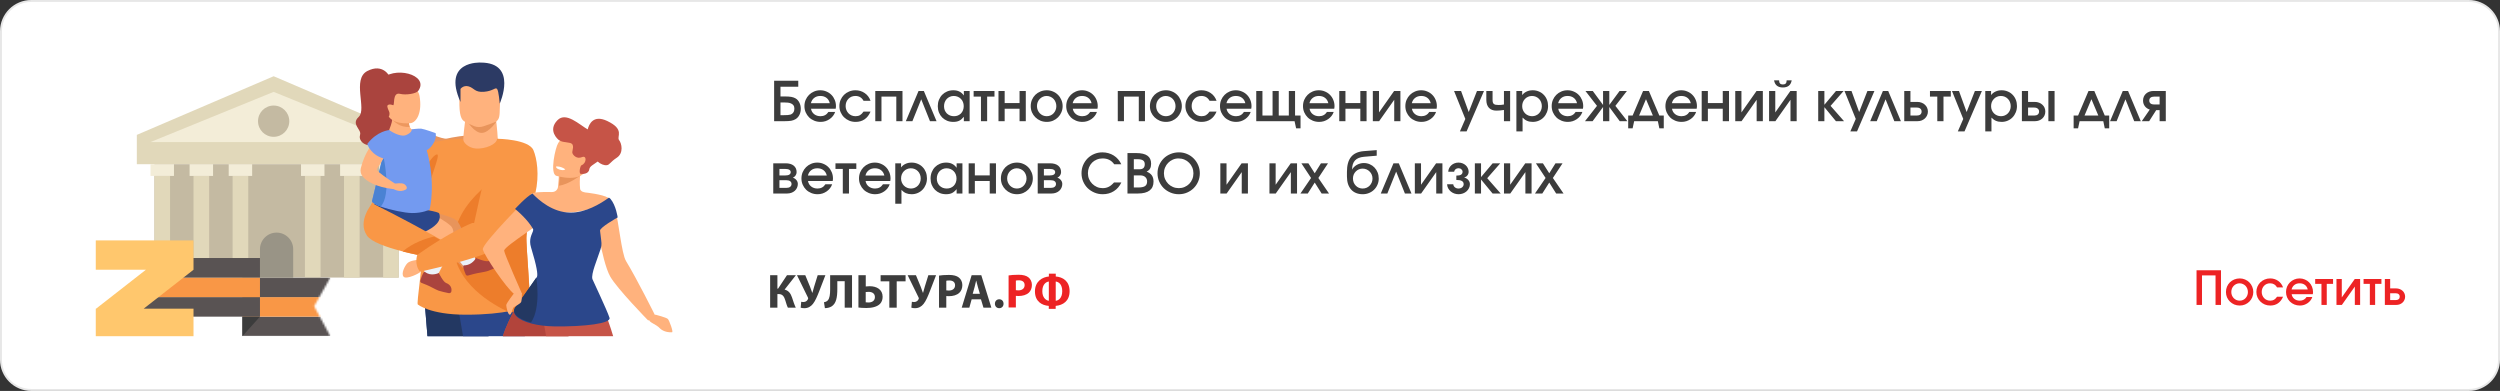 <svg width="1279" height="200" viewBox="0 0 1279 200" fill="none" xmlns="http://www.w3.org/2000/svg">
<rect x="0" y="0" width="1279" height="200" fill="#333333" stroke="none"/>
<path d="M16 0.5H1263C1271.56 0.5 1278.5 7.44 1278.5 16V184C1278.5 192.56 1271.56 199.5 1263 199.5H16C7.44 199.5 0.5 192.56 0.5 184V16C0.5 7.44 7.44 0.5 16 0.5Z" fill="white"/>
<path d="M16 0.5H1263C1271.56 0.5 1278.5 7.44 1278.5 16V184C1278.5 192.56 1271.56 199.5 1263 199.5H16C7.44 199.5 0.5 192.56 0.5 184V16C0.5 7.44 7.44 0.5 16 0.5Z" stroke="#E7E7E7"/>
<g clip-path="url(#clip0_15168_42407)">
<path d="M70 69L140 39L210 69V84H70V69Z" fill="#E1D8BA"/>
<path d="M140 47L77 72.667H203L140 47Z" fill="#F3EDD8"/>
<rect x="79" y="84" width="125" height="58" fill="#C4BAA2"/>
<rect x="79" y="90" width="8" height="52" fill="#E1D8BA"/>
<rect x="99" y="90" width="8" height="52" fill="#E1D8BA"/>
<rect x="196" y="90" width="8" height="52" fill="#E1D8BA"/>
<rect x="176" y="90" width="8" height="52" fill="#E1D8BA"/>
<rect x="174" y="84" width="12" height="6" fill="#F3EDD8"/>
<rect x="156" y="90" width="8" height="52" fill="#E1D8BA"/>
<path d="M133 127.5C133 122.806 136.806 119 141.5 119V119C146.194 119 150 122.806 150 127.5V142H133V127.5Z" fill="#999486"/>
<rect x="154" y="84" width="12" height="6" fill="#F3EDD8"/>
<rect x="97" y="84" width="12" height="6" fill="#F3EDD8"/>
<rect x="119" y="90" width="8" height="52" fill="#E1D8BA"/>
<rect x="117" y="84" width="12" height="6" fill="#F3EDD8"/>
<rect x="77" y="84" width="12" height="6" fill="#F3EDD8"/>
<rect x="194" y="84" width="12" height="6" fill="#F3EDD8"/>
<circle cx="140" cy="62" r="8" fill="#C4BAA2"/>
<path d="M216.633 67C216.633 67 226.414 71.456 228.636 70.894C230.858 70.333 239.302 68.897 240.488 69.403C240.488 69.403 241.832 71.468 240.817 72.827C239.803 74.186 231.588 77.861 228.621 77.994C225.654 78.127 214.39 76.162 212 74.364L216.633 67Z" fill="#E8945B"/>
<path d="M240.189 69.444C240.189 69.444 243.961 67.936 245.196 69.621C246.431 71.305 247.131 73.011 246.978 73.874C246.825 74.738 244.278 75.118 243.259 74.447C242.24 73.776 239.719 72.838 239.719 72.838L240.189 69.444Z" fill="#E8945B"/>
<path d="M245.198 209.998C244.691 216.638 244.626 221.879 245.295 224.364C248.285 235.48 239.907 285.673 239.907 285.673C233.731 288.677 224.959 285.641 224.959 285.641C225.492 278.688 222.241 216.446 219.216 178.476C217.95 162.534 217 151.38 217 151.38L254 147C254 147 246.951 186.938 245.198 209.998Z" fill="#2B478B"/>
<path d="M254 147C254 147 246.951 186.938 245.198 209.998L219.216 178.476C217.95 162.534 217 151.38 217 151.38L254 147Z" fill="#233862"/>
<path d="M234 155.08C234 155.08 253.09 265.908 256.375 287.368C256.375 287.368 263.522 289.358 270.825 286.275C270.825 286.275 271.769 234.775 269.27 219.261C266.772 203.747 270.601 155.789 266.574 151.327C262.546 146.866 234 155.08 234 155.08Z" fill="#2B478B"/>
<path d="M237.999 61.779C237.999 61.779 236.515 71.709 237.165 74.675C237.814 77.641 247.757 79.253 251.915 76.803C256.074 74.353 254.824 73.442 254.824 73.442C254.824 73.442 254.189 62.073 253.605 61.263C253.021 60.452 237.999 61.779 237.999 61.779Z" fill="#FFB27D"/>
<path d="M269.342 120.479C270.639 108.188 270.307 98.939 269.084 91.981C265.503 71.56 254.284 70.88 254.284 71.011C254.284 73.76 248.321 76.296 243.512 75.984C239.458 75.721 236.829 72.665 236.829 71.011C236.829 70.998 236.754 70.999 236.617 71.013C235.569 71.022 230.759 71.109 226.213 71.89C222.916 72.454 219.76 73.382 218.278 74.912C217.513 75.701 214.786 77.912 211.282 80.918C202.357 88.57 188.403 101.379 189.02 109.011C189.02 109.011 206.269 121.57 217.2 113.698C216.605 134.136 212.863 155.784 213.781 155.768C213.781 155.768 219.874 161 238.386 161C248.508 161 255.827 160.141 260.906 159.146C267.825 157.792 270.58 156.193 270.58 156.193C272.121 156.171 268.894 124.721 269.342 120.479Z" fill="#F99746"/>
<path d="M270.584 157.006C270.584 157.006 267.858 158.627 261.011 160C251.545 155.74 232.758 144.729 232.024 126.24C231.05 101.645 260.598 87 260.598 87C260.598 87 264.562 89.238 269.104 91.879C270.314 98.936 270.643 108.317 269.359 120.782C268.916 125.085 272.109 156.983 270.584 157.006Z" fill="#ED7D2B"/>
<path d="M239 62C239 62 242.576 67.946 246.358 68C250.139 68.053 254 62.093 254 62.093L239 62Z" fill="#E8945B"/>
<path d="M237.231 61.886C238.293 62.696 240.669 63.814 242.611 64.554C244.085 65.115 245.715 65.147 247.212 64.648C249.452 63.9 252.844 62.731 253.703 62.23C255.736 61.036 255.605 58.621 255.709 55.264C255.834 51.29 256.247 48.169 255.789 45.878C255.245 43.138 253.45 41.578 248.425 41.155C239.202 40.38 235.359 42.616 235.198 45.61C235.157 46.414 235.118 47.181 235.091 47.907C234.722 57.244 235.484 60.555 237.231 61.886Z" fill="#FFB27D"/>
<path d="M235.593 45.496C235.593 45.496 237.064 43.395 239.829 44.218C242.594 45.043 242.878 47.332 247.603 46.966C252.329 46.599 253.463 44.433 254.314 45.516C255.164 46.599 255.656 53 255.656 53C255.656 53 265.157 32.011 245.9 32.011C245.9 32.011 226.054 30.85 235.593 52.185V45.496Z" fill="#2C3A64"/>
<path d="M197.992 66.996L198.004 67.003C197.994 67.008 197.992 66.996 197.992 66.996Z" fill="#FFB27D"/>
<path d="M243 134.985C243 134.985 240.444 137 236.704 137C236.704 137 232.89 132.794 229.675 128.727C227.595 126.092 225.767 123.516 225.389 122.177C224.43 118.773 206.486 117.813 204.288 115.415C202.088 113.017 213.204 107 213.204 107C213.204 107 231.421 109.788 234.159 113.368C235.248 114.793 236.871 118.508 238.43 122.464C240.787 128.449 243 134.985 243 134.985Z" fill="#E8945B"/>
<path d="M218 85.26C218 85.26 221.781 78.817 223.649 79.004C225.516 79.192 219.356 92.342 218.796 98.733C218.236 105.124 218 85.26 218 85.26Z" fill="#ED7D2B"/>
<path d="M229.146 130.35C226.736 136.063 223.615 141.272 223.215 141.93C223.189 141.976 223.173 142 223.173 142C223.173 142 223.154 142 223.117 142C222.532 141.994 217.501 141.887 217.009 139.908C217.009 139.908 216.847 133.061 217.125 127.621C217.25 125.189 217.463 123.041 217.816 121.908C217.816 121.908 190.526 121.728 191.006 114.169C191.485 106.609 205.752 102.609 213.953 106.53C213.953 106.53 224.829 110.399 230.553 115.512C233.363 118.023 231.635 124.454 229.146 130.35Z" fill="#FFB27D"/>
<path d="M191.873 104C191.873 104 188.287 109.257 189.128 114.162C189.969 119.067 200.201 121.688 207.361 122C207.361 122 227.841 117.319 224.665 109.177C223.945 107.33 191.873 104 191.873 104Z" fill="#2B478B"/>
<path d="M199.201 38.935C199.201 38.935 195.904 32.226 187.94 36.328C179.976 40.431 187.729 55.889 183.549 59.752C179.37 63.615 185.064 66.145 184.216 68.915C183.368 71.686 185.791 74.836 191.364 74.465C196.937 74.095 202.806 74.394 205.323 69.547C207.841 64.7 207.269 54.033 206.296 52.534C205.324 51.035 199.201 38.935 199.201 38.935Z" fill="#AA443E"/>
<path d="M212.104 75.71L198.562 67.586C198.638 67.556 198.911 67.15 199.924 64.238C200.355 62.997 200.584 61.919 200.696 61.065C200.708 60.98 200.719 60.897 200.726 60.815C200.865 59.574 200.764 58.858 200.764 58.858L203.73 59.924L209.217 61.9C209.153 63.283 209.348 64.257 209.644 64.924C210.36 66.546 211.695 66.557 211.733 66.557L212.104 75.71Z" fill="#FFB27D"/>
<path d="M209.645 64.924C204.342 65.372 201.357 61.934 200.697 61.065C200.599 60.938 200.551 60.868 200.551 60.868C200.551 60.868 200.615 60.849 200.727 60.815C201.158 60.689 202.328 60.338 203.731 59.925L209.217 61.901C209.153 63.284 209.348 64.257 209.645 64.924Z" fill="#ED985F"/>
<path d="M209.912 63.031C209.912 63.031 198.131 64.317 197.89 56.397C197.649 48.478 195.907 44.853 204.058 44.148C212.209 43.442 214.134 46.361 214.615 49.041C216.115 57.411 213.231 62.675 209.912 63.031Z" fill="#FFB27D"/>
<path d="M204.69 48.017C200.522 46.968 202.115 54.31 201.062 53.808C199.884 53.245 197.859 53.254 198.178 54.668C198.498 56.083 198.959 56.589 199.2 57.472C199.44 58.356 199.198 60.105 198.228 59.752C197.259 59.399 188.244 49.165 194.609 41.193C200.975 33.221 219.956 38.133 213.978 46.471C212.927 47.938 207.658 48.764 204.69 48.017Z" fill="#AA443E"/>
<path d="M219.821 107.218C219.821 107.218 216.282 109.085 210.708 108.997C207.158 108.944 199.618 107.409 194.771 105.67C192.008 104.682 190.119 103.624 190.347 102.737C190.674 101.458 193.04 91.642 195.226 82.557C197.225 74.251 199.074 66.557 199.074 66.557C199.074 66.557 204.591 70.455 207.807 69.08C211.022 67.703 210.609 66.15 210.609 66.15C210.609 66.15 214.398 65.688 215.425 65.808C217.066 66 222.86 68.1 222.86 68.1C222.86 68.1 223.621 70.228 221.602 73.549C219.929 76.299 218.302 76.832 218.302 76.832C218.302 76.832 223.037 91.673 219.821 107.218Z" fill="#739AF0"/>
<path d="M202.095 93.967C202.095 93.967 205.497 93.335 206.828 94.201C208.159 95.067 208.552 96.423 207.594 96.977C204.591 98.712 201.547 96.793 201.547 96.793L202.095 93.967Z" fill="#FFB27D"/>
<path d="M194.771 105.67C192.008 104.682 190.119 103.624 190.347 102.737C190.674 101.458 193.04 91.642 195.226 82.557C195.872 81.38 196.282 80.677 196.282 80.677C196.282 80.677 200.43 99.532 194.771 105.67Z" fill="#4A82D3"/>
<path d="M199.209 67.617C199.209 67.617 188.73 69.822 184.597 86.019C184.192 87.605 184.61 89.296 185.712 90.51C187.612 92.604 191.802 95.666 201.544 96.794C202.608 96.916 202.751 94.234 202.751 94.234C202.645 94.448 196.133 90.05 193.361 87.687C192.86 87.26 192.881 86.363 193.243 85.814C194.179 84.392 195.75 81.936 196.279 80.675C197.05 78.836 202.139 68.451 199.209 67.617Z" fill="#FFB27D"/>
<path d="M199.076 66.557C199.076 66.557 192.914 66.993 187.891 73.653C187.891 73.653 189.591 79.779 197.572 81.415C197.572 81.415 202.491 70.384 199.076 66.557Z" fill="#739AF0"/>
<path d="M229 129.846C226.627 135.807 223.552 141.241 223.159 141.927C223.127 141.951 223.094 141.975 223.062 142C222.486 141.994 217.531 141.882 217.046 139.818C217.046 139.818 216.887 132.675 217.161 127C217.949 127.785 220.993 130.126 229 129.846Z" fill="#EBF2F9"/>
<path d="M244 134.921C244 134.921 241.506 137 237.857 137C237.857 137 234.136 132.66 231 128.462C234.529 126.849 238.256 123.291 239.541 122C241.841 128.175 244 134.921 244 134.921Z" fill="#EBF2F9"/>
<path d="M230.932 149.073C230.821 149.7 230.21 150.104 229.593 149.977C228.123 149.674 225.467 149.101 224.366 148.696C222.804 148.122 219.807 146.333 218.245 145.759C217.708 145.561 216.417 145.035 215.582 144.692C215.139 144.51 214.904 144.02 215.037 143.557C215.315 142.594 215.85 140.955 216.614 139.584C216.755 139.33 216.981 139.139 217.266 139C218.076 139.657 219.354 140.38 221.063 140.387C222.464 140.393 223.627 140.046 224.489 139.658C224.596 139.878 226.727 144.219 228.235 144.774C229.594 145.273 231.371 146.583 230.932 149.073Z" fill="#AA443E"/>
<path d="M254.864 135.163C255.175 135.692 254.932 136.35 254.343 136.619C252.942 137.261 250.393 138.402 249.228 138.751C247.576 139.246 243.967 139.69 242.316 140.185C241.748 140.355 240.35 140.727 239.444 140.965C238.963 141.091 238.456 140.868 238.268 140.447C237.879 139.572 237.267 138.045 237.015 136.583C236.968 136.313 237.032 136.038 237.177 135.768C238.264 135.776 239.777 135.557 241.186 134.556C242.34 133.736 243.073 132.795 243.533 132C243.761 132.1 248.296 134.053 249.891 133.574C251.327 133.143 253.628 133.064 254.864 135.163Z" fill="#AA443E"/>
<path d="M232 126.349C232 126.349 231.231 130.903 228.332 133C228.332 133 216.562 131.345 205.604 128.513C197.548 126.431 189.93 123.715 187.751 120.55C182.604 113.086 190.444 104 190.444 104C190.444 104 205.555 111.451 221.915 120.579C225.265 122.448 228.665 124.389 232 126.349Z" fill="#F99746"/>
<path d="M213.272 133C213.272 133 209.746 133.294 208.412 134.663C207.078 136.032 205.056 140.013 206.496 141.591C207.935 143.169 214.796 139.71 214.987 139.142C215.177 138.574 213.272 133 213.272 133Z" fill="#FFB27D"/>
<path d="M232 126.574C232 126.574 231.242 130.974 228.387 133C228.387 133 216.793 131.401 206 128.665C211.074 124.244 217.703 122.043 222.066 121C225.367 122.806 228.715 124.68 232 126.574Z" fill="#ED7D2B"/>
<path d="M272.899 76.824C270.494 71.214 254.673 71 254.673 71C246.625 91.737 244.69 105.338 242.562 114.079C242.218 114.046 241.895 114.045 241.6 114.08C241.6 114.08 230.294 118.412 213.488 130.395C213.488 130.395 211.73 135.126 214.886 139C214.886 139 243.844 132.725 251.932 128.07C251.94 128.071 251.945 128.072 251.945 128.072C252.026 128.022 252.106 127.971 252.186 127.92C252.309 127.846 252.427 127.771 252.538 127.698C278.841 110.917 276.339 84.85 272.899 76.824Z" fill="#F99746"/>
<path d="M320.28 133.561C317.924 129.691 316.462 112.412 314.763 107.784C313.689 104.859 310.812 101.363 311.116 101.145C308.055 99.36 299.773 98.501 299.773 98.501C299.773 98.507 299.771 98.512 299.771 98.518C299.448 98.451 299.127 98.385 298.817 98.324C297.824 98.126 296.887 97.553 296.775 96.557C296.772 96.507 296.766 96.456 296.76 96.406C296.633 95.182 296.606 93.931 296.622 92.846C296.62 92.831 296.62 92.815 296.622 92.8C296.649 91.028 296.785 89.712 296.785 89.712L296.753 89.708L286.016 88C285.87 91.317 285.676 93.786 285.47 95.627C285.314 97.036 284.156 98.133 282.726 98.219C282.513 98.23 282.295 98.243 282.08 98.258V98.257C282.08 98.257 275.159 97.99 272.512 98.79C272.304 98.853 272.079 98.946 271.838 99.066C271.999 99.232 246.351 124.67 247.013 127.617C247.674 130.563 258.928 147.292 263.009 150.375H267.093C267.093 150.375 258.041 129.945 257.923 128.289C257.752 125.864 280.686 112.294 280.686 109.821C280.686 108.921 287.08 108.649 291.262 108.681C295.69 108.715 304.029 106.426 304.029 106.426C304.029 106.426 307.634 133.458 312.19 141.477C315.783 147.799 331.652 164 331.652 164L335 161.062C335 161.062 325.984 142.936 320.28 133.561Z" fill="#FFB27D"/>
<path d="M288.655 238.142C290.563 257.133 288.251 282 288.251 282H281.776C271.997 256.013 271.703 239.709 271.146 233.587C270.843 230.251 266.386 216.918 262.385 204.093C259.042 193.385 256.021 183.031 256 179.152C255.957 170.261 264.723 156 264.723 156C264.723 156 277.32 160.91 285.094 165.761C287.689 167.381 289.675 168.964 290.353 170.307C292.156 173.878 293.491 199.37 288.695 214.942C285.809 224.317 287.287 229.125 287.287 229.125C287.886 231.862 288.331 234.916 288.655 238.142Z" fill="#C65447"/>
<path d="M288.695 214.839C285.809 224.198 287.287 228.998 287.287 228.998C287.886 231.73 288.331 234.779 288.655 238L262.385 204.01C259.042 193.32 256.021 182.984 256 179.112C255.957 170.236 264.723 156 264.723 156C264.723 156 277.32 160.901 285.094 165.744C287.689 167.361 289.675 168.942 290.353 170.282C292.155 173.847 293.491 199.294 288.695 214.839Z" fill="#B2443B"/>
<path d="M326 281H318.562C318.562 281 289.56 239.664 288.562 229.154C287.316 216.011 278 164.132 278 164.132L307.751 155C307.751 155 310.351 161.592 312.531 168.24C313.48 171.138 314.349 174.048 314.889 176.425C316.08 181.672 312.727 201.5 310.438 215.597C309.307 222.54 308.436 228.094 308.493 229.829C308.667 235.087 318.445 235.768 326 281Z" fill="#C65447"/>
<path d="M311.83 162.578C312.788 165.488 298.947 167.189 283.586 166.983C279.246 166.925 275.211 166.392 271.886 165.522C264.855 163.686 260.986 160.345 264.073 156.802C264.952 155.795 274.688 141.725 274.688 141.725C275.262 140.466 274.64 136.338 271.667 126.528C270.45 122.517 272.036 120.021 272.604 118.43C272.604 118.43 272.604 118.428 272.605 118.427C272.8 117.873 272.875 117.43 272.666 117.068C271.337 114.747 269.416 112.509 267.678 110.725C265.444 108.428 263.506 106.887 263.506 106.887C263.506 106.887 269.208 100.613 272.395 99C275.679 102.476 282.8 108.703 291.745 108.774C299.461 108.833 306.958 104.444 311.523 101.114C311.865 101.317 312.144 101.534 312.335 101.761C315.186 105.139 316 111.235 316 111.235C316 111.235 306.822 116.349 306.986 118.014C307.442 122.602 307.871 123.944 307.672 125.582L307.67 125.598C307.598 126.173 307.448 126.788 307.195 127.593C305.63 132.557 302.241 140.225 303.087 142.807C303.307 143.477 310.456 158.399 311.83 162.578Z" fill="#2B478B"/>
<path d="M272.004 99.029C272.31 99.008 272.642 98.988 273 98.97C272.642 98.989 272.306 99.009 272 99.03L272.004 99.029Z" fill="#FFB27D"/>
<path d="M298 97C298.271 97.42 298.618 97.754 299 98C298.618 97.754 298.273 97.423 298 97Z" fill="#FFB27D"/>
<path d="M335.404 161C335.404 161 340.926 162.423 341.682 163.19C342.437 163.958 344.601 169.918 343.84 169.973C339.883 170.26 337.796 168.147 337.796 168.147C335.403 165.527 331.829 165.108 332.006 163.19C332.184 161.272 335.404 161 335.404 161Z" fill="#FFB27D"/>
<path d="M286 95C290.961 94.389 297 89.707 297 89.707C293.475 87.877 290.417 87.7 288.042 88.329C287.476 88.479 286.947 88.673 286.459 88.904L286 95Z" fill="#E8945B"/>
<path d="M284.532 89.924C284.532 89.924 297.49 93.964 300.059 86.387C302.628 78.81 306.031 74.228 297.866 71.329C289.701 68.429 287.105 70.842 285.589 73.177C284.073 75.511 281.227 88.678 284.532 89.924Z" fill="#FFB27D"/>
<path d="M289.18 86.59C289.18 86.59 288.702 87.469 286.255 86.76C286.255 86.76 284.201 86.165 284.532 85.155C284.532 85.155 286.744 84.885 289.18 86.59Z" fill="white"/>
<path d="M316.718 71.663C315.319 69.895 319.91 66.248 310.584 61.864C303.51 58.539 301.317 63.576 300.671 66.203C296.464 63.84 289.599 57.033 285.22 61.468C279.978 66.777 285.664 71.45 285.664 71.45C287.652 72.876 288.618 72.481 291.525 73.11C294.432 73.739 292.575 77.049 292.802 78.166C293.029 79.282 295.013 81.54 297.701 80.4C300.39 79.26 300.08 83.619 297.525 84.515C296.796 84.771 296.04 88.779 297.095 88.948C297.983 89.09 301.187 89.12 301.513 86.547C301.706 85.019 303.678 84.221 305.768 82.644C307.215 83.998 309.249 84.689 310.37 84.531C312.022 84.298 312.039 82.994 315.578 80.669C319.117 78.345 318.116 73.431 316.718 71.663Z" fill="#C65447"/>
<path d="M271.658 165C264.808 163.225 261.038 159.996 264.046 156.571C264.901 155.599 274.388 142 274.388 142C274.388 142 276.929 157.355 271.658 165Z" fill="#233862"/>
<path d="M263 150C263 150 259 155.158 259 156.095C259 157.032 259.81 160.944 260.782 160.999C261.753 161.055 262.077 157.803 262.833 157.197C263.589 156.591 266.288 155.451 266.666 154.395C267.044 153.339 266.998 150 266.998 150H263Z" fill="#FFB27D"/>
<mask id="mask0_15168_42407" style="mask-type:alpha" maskUnits="userSpaceOnUse" x="99" y="142" width="70" height="30">
<path d="M99 172L99 142L169 142L160.732 156.7L169 172L99 172Z" fill="#7D6E6E"/>
</mask>
<g mask="url(#mask0_15168_42407)">
<rect x="124" y="172" width="10" height="45" transform="rotate(-90 124 172)" fill="#595353"/>
<rect x="124" y="162" width="10" height="45" transform="rotate(-90 124 162)" fill="#F99746"/>
<rect x="124" y="152" width="10" height="45" transform="rotate(-90 124 152)" fill="#595353"/>
</g>
<rect x="67" y="162" width="10" height="66" transform="rotate(-90 67 162)" fill="#595353"/>
<rect x="71.535" y="152" width="10" height="61.462" transform="rotate(-90 71.535 152)" fill="#F99746"/>
<rect x="75.66" y="142" width="10" height="57.337" transform="rotate(-90 75.66 142)" fill="#595353"/>
<path d="M133 162H124V172L133 162Z" fill="#3C3C3C"/>
<path d="M99 138L99.001 138.001L73.498 157.926H99V172.926H49V157.926H49.136L74.641 138H49V123H99V138Z" fill="#FFC76D"/>
</g>
<path d="M401.168 58.92C401.896 58.92 402.493 58.901 402.96 58.864C403.445 58.808 403.903 58.733 404.332 58.64C404.985 58.435 405.489 58.071 405.844 57.548C406.217 57.025 406.404 56.381 406.404 55.616C406.404 54.888 406.245 54.309 405.928 53.88C405.611 53.451 405.2 53.133 404.696 52.928C404.211 52.704 403.669 52.564 403.072 52.508C402.475 52.452 401.896 52.424 401.336 52.424H399.292V58.92H401.168ZM396.044 41.308H408.392V44.388H399.292V49.344H401.448C402.176 49.344 402.811 49.363 403.352 49.4C403.912 49.437 404.407 49.493 404.836 49.568C405.284 49.643 405.676 49.745 406.012 49.876C406.367 49.988 406.693 50.137 406.992 50.324C407.832 50.809 408.485 51.528 408.952 52.48C409.437 53.413 409.68 54.468 409.68 55.644C409.68 56.82 409.447 57.865 408.98 58.78C408.532 59.695 407.888 60.413 407.048 60.936C406.413 61.328 405.667 61.608 404.808 61.776C403.949 61.925 402.801 62 401.364 62H396.044V41.308ZM427.257 57.268C427.014 58.015 426.641 58.705 426.137 59.34C425.652 59.956 425.082 60.488 424.429 60.936C423.776 61.384 423.057 61.739 422.273 62C421.489 62.243 420.677 62.364 419.837 62.364C418.661 62.364 417.569 62.159 416.561 61.748C415.553 61.337 414.676 60.768 413.929 60.04C413.201 59.312 412.622 58.463 412.193 57.492C411.764 56.503 411.549 55.439 411.549 54.3C411.549 53.161 411.754 52.097 412.165 51.108C412.594 50.119 413.173 49.26 413.901 48.532C414.629 47.804 415.478 47.235 416.449 46.824C417.438 46.395 418.502 46.18 419.641 46.18C420.78 46.18 421.834 46.395 422.805 46.824C423.794 47.235 424.644 47.804 425.353 48.532C426.081 49.26 426.65 50.128 427.061 51.136C427.472 52.125 427.677 53.199 427.677 54.356C427.677 54.617 427.658 54.841 427.621 55.028C427.602 55.196 427.574 55.392 427.537 55.616H414.909C415.096 56.755 415.628 57.679 416.505 58.388C417.401 59.097 418.484 59.452 419.753 59.452C421.526 59.452 422.88 58.724 423.813 57.268H427.257ZM424.513 52.788C424.233 51.612 423.673 50.707 422.833 50.072C421.993 49.419 420.938 49.092 419.669 49.092C418.437 49.092 417.401 49.419 416.561 50.072C415.721 50.707 415.152 51.612 414.853 52.788H424.513ZM445.364 57.1C444.636 58.836 443.618 60.152 442.312 61.048C441.024 61.925 439.493 62.364 437.72 62.364C436.562 62.364 435.48 62.159 434.472 61.748C433.464 61.319 432.586 60.74 431.84 60.012C431.093 59.284 430.505 58.425 430.076 57.436C429.646 56.447 429.432 55.392 429.432 54.272C429.432 53.133 429.637 52.079 430.048 51.108C430.477 50.119 431.056 49.26 431.784 48.532C432.53 47.804 433.398 47.235 434.388 46.824C435.396 46.395 436.469 46.18 437.608 46.18C439.418 46.18 441.005 46.656 442.368 47.608C443.749 48.541 444.748 49.857 445.364 51.556H441.78C440.865 49.913 439.474 49.092 437.608 49.092C436.88 49.092 436.208 49.223 435.592 49.484C434.994 49.745 434.472 50.109 434.024 50.576C433.594 51.024 433.249 51.565 432.988 52.2C432.745 52.835 432.624 53.525 432.624 54.272C432.624 55 432.754 55.681 433.016 56.316C433.277 56.951 433.632 57.501 434.08 57.968C434.528 58.435 435.06 58.799 435.676 59.06C436.292 59.321 436.964 59.452 437.692 59.452C438.569 59.452 439.325 59.275 439.96 58.92C440.594 58.547 441.201 57.94 441.78 57.1H445.364ZM447.795 46.544H461.711V62H458.547V49.428H450.959V62H447.795V46.544ZM469.924 46.544H472.64L479.136 62H475.776L471.296 50.8L466.788 62H463.428L469.924 46.544ZM479.772 54.328C479.772 53.152 479.968 52.069 480.36 51.08C480.77 50.072 481.321 49.213 482.012 48.504C482.721 47.776 483.561 47.207 484.532 46.796C485.521 46.385 486.585 46.18 487.724 46.18C488.918 46.18 489.945 46.395 490.804 46.824C491.662 47.235 492.428 47.907 493.1 48.84V46.544H496.068V62H493.1V59.76C492.334 60.693 491.541 61.365 490.72 61.776C489.898 62.168 488.9 62.364 487.724 62.364C486.566 62.364 485.502 62.168 484.532 61.776C483.561 61.365 482.721 60.805 482.012 60.096C481.302 59.368 480.752 58.519 480.36 57.548C479.968 56.559 479.772 55.485 479.772 54.328ZM482.964 54.356C482.964 55.084 483.085 55.765 483.328 56.4C483.589 57.016 483.944 57.557 484.392 58.024C484.858 58.472 485.4 58.827 486.016 59.088C486.65 59.331 487.332 59.452 488.06 59.452C488.788 59.452 489.45 59.331 490.048 59.088C490.664 58.827 491.196 58.472 491.644 58.024C492.092 57.557 492.437 57.007 492.68 56.372C492.922 55.737 493.044 55.047 493.044 54.3C493.044 53.535 492.913 52.835 492.652 52.2C492.409 51.565 492.054 51.024 491.588 50.576C491.14 50.109 490.598 49.745 489.964 49.484C489.348 49.223 488.666 49.092 487.92 49.092C487.21 49.092 486.548 49.232 485.932 49.512C485.334 49.773 484.812 50.137 484.364 50.604C483.934 51.071 483.589 51.631 483.328 52.284C483.085 52.919 482.964 53.609 482.964 54.356ZM501.86 49.428H498.108V46.544H508.776V49.428H505.024V62H501.86V49.428ZM510.823 46.544H513.987V52.732H521.603V46.544H524.795V62H521.603V55.616H513.987V62H510.823V46.544ZM527.322 54.3C527.322 53.143 527.528 52.069 527.938 51.08C528.368 50.091 528.946 49.232 529.674 48.504C530.421 47.776 531.298 47.207 532.306 46.796C533.314 46.385 534.397 46.18 535.554 46.18C536.674 46.18 537.729 46.395 538.718 46.824C539.708 47.235 540.566 47.813 541.294 48.56C542.022 49.288 542.592 50.147 543.002 51.136C543.432 52.125 543.646 53.18 543.646 54.3C543.646 55.42 543.432 56.475 543.002 57.464C542.592 58.435 542.022 59.284 541.294 60.012C540.566 60.74 539.708 61.319 538.718 61.748C537.729 62.159 536.674 62.364 535.554 62.364C534.397 62.364 533.314 62.159 532.306 61.748C531.317 61.319 530.449 60.74 529.702 60.012C528.956 59.284 528.368 58.435 527.938 57.464C527.528 56.475 527.322 55.42 527.322 54.3ZM535.498 59.452C536.208 59.452 536.861 59.321 537.458 59.06C538.056 58.799 538.569 58.435 538.998 57.968C539.446 57.501 539.792 56.96 540.034 56.344C540.296 55.728 540.426 55.056 540.426 54.328C540.426 53.581 540.296 52.891 540.034 52.256C539.792 51.621 539.446 51.071 538.998 50.604C538.55 50.137 538.018 49.773 537.402 49.512C536.786 49.232 536.124 49.092 535.414 49.092C534.742 49.092 534.108 49.232 533.51 49.512C532.913 49.773 532.39 50.137 531.942 50.604C531.494 51.071 531.14 51.621 530.878 52.256C530.636 52.891 530.514 53.572 530.514 54.3C530.514 55.028 530.645 55.709 530.906 56.344C531.168 56.96 531.522 57.501 531.97 57.968C532.418 58.416 532.941 58.78 533.538 59.06C534.154 59.321 534.808 59.452 535.498 59.452ZM561.187 57.268C560.944 58.015 560.571 58.705 560.067 59.34C559.581 59.956 559.012 60.488 558.359 60.936C557.705 61.384 556.987 61.739 556.203 62C555.419 62.243 554.607 62.364 553.767 62.364C552.591 62.364 551.499 62.159 550.491 61.748C549.483 61.337 548.605 60.768 547.859 60.04C547.131 59.312 546.552 58.463 546.123 57.492C545.693 56.503 545.479 55.439 545.479 54.3C545.479 53.161 545.684 52.097 546.095 51.108C546.524 50.119 547.103 49.26 547.831 48.532C548.559 47.804 549.408 47.235 550.379 46.824C551.368 46.395 552.432 46.18 553.571 46.18C554.709 46.18 555.764 46.395 556.735 46.824C557.724 47.235 558.573 47.804 559.283 48.532C560.011 49.26 560.58 50.128 560.991 51.136C561.401 52.125 561.607 53.199 561.607 54.356C561.607 54.617 561.588 54.841 561.551 55.028C561.532 55.196 561.504 55.392 561.467 55.616H548.839C549.025 56.755 549.557 57.679 550.435 58.388C551.331 59.097 552.413 59.452 553.683 59.452C555.456 59.452 556.809 58.724 557.743 57.268H561.187ZM558.443 52.788C558.163 51.612 557.603 50.707 556.763 50.072C555.923 49.419 554.868 49.092 553.599 49.092C552.367 49.092 551.331 49.419 550.491 50.072C549.651 50.707 549.081 51.612 548.783 52.788H558.443ZM571.854 46.544H585.77V62H582.606V49.428H575.018V62H571.854V46.544ZM588.299 54.3C588.299 53.143 588.504 52.069 588.915 51.08C589.344 50.091 589.923 49.232 590.651 48.504C591.398 47.776 592.275 47.207 593.283 46.796C594.291 46.385 595.374 46.18 596.531 46.18C597.651 46.18 598.706 46.395 599.695 46.824C600.684 47.235 601.543 47.813 602.271 48.56C602.999 49.288 603.568 50.147 603.979 51.136C604.408 52.125 604.623 53.18 604.623 54.3C604.623 55.42 604.408 56.475 603.979 57.464C603.568 58.435 602.999 59.284 602.271 60.012C601.543 60.74 600.684 61.319 599.695 61.748C598.706 62.159 597.651 62.364 596.531 62.364C595.374 62.364 594.291 62.159 593.283 61.748C592.294 61.319 591.426 60.74 590.679 60.012C589.932 59.284 589.344 58.435 588.915 57.464C588.504 56.475 588.299 55.42 588.299 54.3ZM596.475 59.452C597.184 59.452 597.838 59.321 598.435 59.06C599.032 58.799 599.546 58.435 599.975 57.968C600.423 57.501 600.768 56.96 601.011 56.344C601.272 55.728 601.403 55.056 601.403 54.328C601.403 53.581 601.272 52.891 601.011 52.256C600.768 51.621 600.423 51.071 599.975 50.604C599.527 50.137 598.995 49.773 598.379 49.512C597.763 49.232 597.1 49.092 596.391 49.092C595.719 49.092 595.084 49.232 594.487 49.512C593.89 49.773 593.367 50.137 592.919 50.604C592.471 51.071 592.116 51.621 591.855 52.256C591.612 52.891 591.491 53.572 591.491 54.3C591.491 55.028 591.622 55.709 591.883 56.344C592.144 56.96 592.499 57.501 592.947 57.968C593.395 58.416 593.918 58.78 594.515 59.06C595.131 59.321 595.784 59.452 596.475 59.452ZM622.387 57.1C621.659 58.836 620.642 60.152 619.335 61.048C618.047 61.925 616.517 62.364 614.743 62.364C613.586 62.364 612.503 62.159 611.495 61.748C610.487 61.319 609.61 60.74 608.863 60.012C608.117 59.284 607.529 58.425 607.099 57.436C606.67 56.447 606.455 55.392 606.455 54.272C606.455 53.133 606.661 52.079 607.071 51.108C607.501 50.119 608.079 49.26 608.807 48.532C609.554 47.804 610.422 47.235 611.411 46.824C612.419 46.395 613.493 46.18 614.631 46.18C616.442 46.18 618.029 46.656 619.391 47.608C620.773 48.541 621.771 49.857 622.387 51.556H618.803C617.889 49.913 616.498 49.092 614.631 49.092C613.903 49.092 613.231 49.223 612.615 49.484C612.018 49.745 611.495 50.109 611.047 50.576C610.618 51.024 610.273 51.565 610.011 52.2C609.769 52.835 609.647 53.525 609.647 54.272C609.647 55 609.778 55.681 610.039 56.316C610.301 56.951 610.655 57.501 611.103 57.968C611.551 58.435 612.083 58.799 612.699 59.06C613.315 59.321 613.987 59.452 614.715 59.452C615.593 59.452 616.349 59.275 616.983 58.92C617.618 58.547 618.225 57.94 618.803 57.1H622.387ZM639.855 57.268C639.612 58.015 639.239 58.705 638.735 59.34C638.249 59.956 637.68 60.488 637.027 60.936C636.373 61.384 635.655 61.739 634.871 62C634.087 62.243 633.275 62.364 632.435 62.364C631.259 62.364 630.167 62.159 629.159 61.748C628.151 61.337 627.273 60.768 626.527 60.04C625.799 59.312 625.22 58.463 624.791 57.492C624.361 56.503 624.147 55.439 624.147 54.3C624.147 53.161 624.352 52.097 624.763 51.108C625.192 50.119 625.771 49.26 626.499 48.532C627.227 47.804 628.076 47.235 629.047 46.824C630.036 46.395 631.1 46.18 632.239 46.18C633.377 46.18 634.432 46.395 635.403 46.824C636.392 47.235 637.241 47.804 637.951 48.532C638.679 49.26 639.248 50.128 639.659 51.136C640.069 52.125 640.275 53.199 640.275 54.356C640.275 54.617 640.256 54.841 640.219 55.028C640.2 55.196 640.172 55.392 640.135 55.616H627.507C627.693 56.755 628.225 57.679 629.103 58.388C629.999 59.097 631.081 59.452 632.351 59.452C634.124 59.452 635.477 58.724 636.411 57.268H639.855ZM637.111 52.788C636.831 51.612 636.271 50.707 635.431 50.072C634.591 49.419 633.536 49.092 632.267 49.092C631.035 49.092 629.999 49.419 629.159 50.072C628.319 50.707 627.749 51.612 627.451 52.788H637.111ZM642.701 46.544H645.865V59.116H651.045V46.544H654.209V59.116H659.361V46.544H662.553V59.116H665.353V65.64H663.085L662.301 62H642.701V46.544ZM682.32 57.268C682.077 58.015 681.704 58.705 681.2 59.34C680.714 59.956 680.145 60.488 679.492 60.936C678.838 61.384 678.12 61.739 677.336 62C676.552 62.243 675.74 62.364 674.9 62.364C673.724 62.364 672.632 62.159 671.624 61.748C670.616 61.337 669.738 60.768 668.992 60.04C668.264 59.312 667.685 58.463 667.256 57.492C666.826 56.503 666.611 55.439 666.611 54.3C666.611 53.161 666.817 52.097 667.228 51.108C667.657 50.119 668.236 49.26 668.964 48.532C669.692 47.804 670.541 47.235 671.512 46.824C672.501 46.395 673.565 46.18 674.704 46.18C675.842 46.18 676.897 46.395 677.868 46.824C678.857 47.235 679.706 47.804 680.416 48.532C681.144 49.26 681.713 50.128 682.124 51.136C682.534 52.125 682.74 53.199 682.74 54.356C682.74 54.617 682.721 54.841 682.684 55.028C682.665 55.196 682.637 55.392 682.6 55.616H669.972C670.158 56.755 670.69 57.679 671.568 58.388C672.464 59.097 673.546 59.452 674.816 59.452C676.589 59.452 677.942 58.724 678.876 57.268H682.32ZM679.576 52.788C679.296 51.612 678.736 50.707 677.896 50.072C677.056 49.419 676.001 49.092 674.732 49.092C673.5 49.092 672.464 49.419 671.624 50.072C670.784 50.707 670.214 51.612 669.916 52.788H679.576ZM685.166 46.544H688.33V52.732H695.946V46.544H699.138V62H695.946V55.616H688.33V62H685.166V46.544ZM702.338 46.544H705.502V57.52L713.23 46.544H716.45V62H713.286V51.052L705.558 62H702.338V46.544ZM734.683 57.268C734.44 58.015 734.067 58.705 733.563 59.34C733.077 59.956 732.508 60.488 731.855 60.936C731.201 61.384 730.483 61.739 729.699 62C728.915 62.243 728.103 62.364 727.263 62.364C726.087 62.364 724.995 62.159 723.987 61.748C722.979 61.337 722.101 60.768 721.355 60.04C720.627 59.312 720.048 58.463 719.619 57.492C719.189 56.503 718.975 55.439 718.975 54.3C718.975 53.161 719.18 52.097 719.591 51.108C720.02 50.119 720.599 49.26 721.327 48.532C722.055 47.804 722.904 47.235 723.875 46.824C724.864 46.395 725.928 46.18 727.067 46.18C728.205 46.18 729.26 46.395 730.231 46.824C731.22 47.235 732.069 47.804 732.779 48.532C733.507 49.26 734.076 50.128 734.487 51.136C734.897 52.125 735.103 53.199 735.103 54.356C735.103 54.617 735.084 54.841 735.047 55.028C735.028 55.196 735 55.392 734.963 55.616H722.335C722.521 56.755 723.053 57.679 723.931 58.388C724.827 59.097 725.909 59.452 727.179 59.452C728.952 59.452 730.305 58.724 731.239 57.268H734.683ZM731.939 52.788C731.659 51.612 731.099 50.707 730.259 50.072C729.419 49.419 728.364 49.092 727.095 49.092C725.863 49.092 724.827 49.419 723.987 50.072C723.147 50.707 722.577 51.612 722.279 52.788H731.939ZM749.662 60.852L743.894 46.544H747.478L751.398 57.324L755.626 46.544H759.21L750.306 67.236H746.89L749.662 60.852ZM769.42 56.26C768.692 56.372 768.02 56.456 767.404 56.512C766.807 56.568 766.181 56.596 765.528 56.596C763.923 56.596 762.663 56.12 761.748 55.168C760.852 54.197 760.404 52.844 760.404 51.108V46.544H763.596V51.108C763.596 51.612 763.643 52.032 763.736 52.368C763.829 52.704 763.997 52.975 764.24 53.18C764.483 53.367 764.8 53.507 765.192 53.6C765.603 53.675 766.116 53.712 766.732 53.712C767.199 53.712 767.637 53.693 768.048 53.656C768.459 53.619 768.916 53.553 769.42 53.46V46.544H772.584V62H769.42V56.26ZM775.784 46.544H778.752V48.644C779.368 47.841 780.133 47.235 781.048 46.824C781.962 46.395 782.998 46.18 784.156 46.18C785.276 46.18 786.312 46.385 787.264 46.796C788.234 47.188 789.065 47.748 789.756 48.476C790.465 49.185 791.016 50.035 791.408 51.024C791.8 52.013 791.996 53.087 791.996 54.244C791.996 55.401 791.79 56.475 791.38 57.464C790.988 58.453 790.437 59.312 789.728 60.04C789.037 60.768 788.206 61.337 787.236 61.748C786.284 62.159 785.248 62.364 784.128 62.364C783.064 62.364 782.112 62.187 781.272 61.832C780.432 61.477 779.657 60.917 778.948 60.152V67.236H775.784V46.544ZM783.82 59.452C784.529 59.452 785.182 59.321 785.78 59.06C786.396 58.799 786.928 58.435 787.376 57.968C787.824 57.501 788.169 56.96 788.412 56.344C788.673 55.728 788.804 55.056 788.804 54.328C788.804 53.563 788.673 52.863 788.412 52.228C788.169 51.593 787.814 51.043 787.348 50.576C786.9 50.109 786.368 49.745 785.752 49.484C785.136 49.223 784.464 49.092 783.736 49.092C783.026 49.092 782.364 49.232 781.748 49.512C781.15 49.773 780.628 50.137 780.18 50.604C779.732 51.071 779.377 51.621 779.116 52.256C778.873 52.891 778.752 53.581 778.752 54.328C778.752 55.056 778.882 55.728 779.144 56.344C779.405 56.96 779.76 57.501 780.208 57.968C780.674 58.435 781.216 58.799 781.832 59.06C782.448 59.321 783.11 59.452 783.82 59.452ZM809.55 57.268C809.307 58.015 808.934 58.705 808.43 59.34C807.945 59.956 807.375 60.488 806.722 60.936C806.069 61.384 805.35 61.739 804.566 62C803.782 62.243 802.97 62.364 802.13 62.364C800.954 62.364 799.862 62.159 798.854 61.748C797.846 61.337 796.969 60.768 796.222 60.04C795.494 59.312 794.915 58.463 794.486 57.492C794.057 56.503 793.842 55.439 793.842 54.3C793.842 53.161 794.047 52.097 794.458 51.108C794.887 50.119 795.466 49.26 796.194 48.532C796.922 47.804 797.771 47.235 798.742 46.824C799.731 46.395 800.795 46.18 801.934 46.18C803.073 46.18 804.127 46.395 805.098 46.824C806.087 47.235 806.937 47.804 807.646 48.532C808.374 49.26 808.943 50.128 809.354 51.136C809.765 52.125 809.97 53.199 809.97 54.356C809.97 54.617 809.951 54.841 809.914 55.028C809.895 55.196 809.867 55.392 809.83 55.616H797.202C797.389 56.755 797.921 57.679 798.798 58.388C799.694 59.097 800.777 59.452 802.046 59.452C803.819 59.452 805.173 58.724 806.106 57.268H809.55ZM806.806 52.788C806.526 51.612 805.966 50.707 805.126 50.072C804.286 49.419 803.231 49.092 801.962 49.092C800.73 49.092 799.694 49.419 798.854 50.072C798.014 50.707 797.445 51.612 797.146 52.788H806.806ZM817.017 54.16L811.109 46.544H814.861L820.125 53.684V46.544H823.317V53.684L828.581 46.544H832.333L826.425 54.16L832.557 62H828.665L823.317 54.748V62H820.125V54.748L814.777 62H810.885L817.017 54.16ZM832.984 59.116H835.252L840.6 46.544H843.568L848.916 59.116H851.184V65.64H848.916L848.16 62H836.036L835.252 65.64H832.984V59.116ZM845.612 59.116L842.084 50.744L838.556 59.116H845.612ZM867.737 57.268C867.495 58.015 867.121 58.705 866.617 59.34C866.132 59.956 865.563 60.488 864.909 60.936C864.256 61.384 863.537 61.739 862.753 62C861.969 62.243 861.157 62.364 860.317 62.364C859.141 62.364 858.049 62.159 857.041 61.748C856.033 61.337 855.156 60.768 854.409 60.04C853.681 59.312 853.103 58.463 852.673 57.492C852.244 56.503 852.029 55.439 852.029 54.3C852.029 53.161 852.235 52.097 852.645 51.108C853.075 50.119 853.653 49.26 854.381 48.532C855.109 47.804 855.959 47.235 856.929 46.824C857.919 46.395 858.983 46.18 860.121 46.18C861.26 46.18 862.315 46.395 863.285 46.824C864.275 47.235 865.124 47.804 865.833 48.532C866.561 49.26 867.131 50.128 867.541 51.136C867.952 52.125 868.157 53.199 868.157 54.356C868.157 54.617 868.139 54.841 868.101 55.028C868.083 55.196 868.055 55.392 868.017 55.616H855.389C855.576 56.755 856.108 57.679 856.985 58.388C857.881 59.097 858.964 59.452 860.233 59.452C862.007 59.452 863.36 58.724 864.293 57.268H867.737ZM864.993 52.788C864.713 51.612 864.153 50.707 863.313 50.072C862.473 49.419 861.419 49.092 860.149 49.092C858.917 49.092 857.881 49.419 857.041 50.072C856.201 50.707 855.632 51.612 855.333 52.788H864.993ZM870.584 46.544H873.748V52.732H881.364V46.544H884.556V62H881.364V55.616H873.748V62H870.584V46.544ZM887.756 46.544H890.92V57.52L898.648 46.544H901.868V62H898.704V51.052L890.976 62H887.756V46.544ZM910.189 41.112C910.189 41.84 910.347 42.372 910.665 42.708C910.982 43.044 911.467 43.212 912.121 43.212C912.774 43.212 913.259 43.044 913.577 42.708C913.894 42.372 914.053 41.84 914.053 41.112H916.629C916.199 43.539 914.697 44.752 912.121 44.752C909.545 44.752 908.042 43.539 907.613 41.112H910.189ZM905.065 46.544H908.229V57.52L915.957 46.544H919.177V62H916.013V51.052L908.285 62H905.065V46.544ZM930.194 46.544H933.358V53.6L939.294 46.544H943.186L936.522 54.16L943.41 62H939.266L933.358 54.832V62H930.194V46.544ZM949.408 60.852L943.64 46.544H947.224L951.144 57.324L955.372 46.544H958.956L950.052 67.236H946.636L949.408 60.852ZM963.288 46.544H966.004L972.5 62H969.14L964.66 50.8L960.152 62H956.792L963.288 46.544ZM980.629 59.116C981.413 59.116 982.02 58.939 982.449 58.584C982.878 58.211 983.093 57.707 983.093 57.072C983.093 56.437 982.878 55.943 982.449 55.588C982.02 55.215 981.413 55.028 980.629 55.028H977.381V59.116H980.629ZM974.217 46.544H977.381V52.144H980.965C981.73 52.144 982.44 52.275 983.093 52.536C983.746 52.779 984.306 53.124 984.773 53.572C985.258 54.001 985.632 54.515 985.893 55.112C986.173 55.709 986.313 56.363 986.313 57.072C986.313 57.781 986.173 58.435 985.893 59.032C985.632 59.629 985.258 60.152 984.773 60.6C984.306 61.029 983.746 61.375 983.093 61.636C982.44 61.879 981.73 62 980.965 62H974.217V46.544ZM991.122 49.428H987.37V46.544H998.038V49.428H994.286V62H991.122V49.428ZM1004.4 60.852L998.628 46.544H1002.21L1006.13 57.324L1010.36 46.544H1013.94L1005.04 67.236H1001.62L1004.4 60.852ZM1015.67 46.544H1018.64V48.644C1019.25 47.841 1020.02 47.235 1020.93 46.824C1021.85 46.395 1022.88 46.18 1024.04 46.18C1025.16 46.18 1026.2 46.385 1027.15 46.796C1028.12 47.188 1028.95 47.748 1029.64 48.476C1030.35 49.185 1030.9 50.035 1031.29 51.024C1031.69 52.013 1031.88 53.087 1031.88 54.244C1031.88 55.401 1031.68 56.475 1031.27 57.464C1030.87 58.453 1030.32 59.312 1029.61 60.04C1028.92 60.768 1028.09 61.337 1027.12 61.748C1026.17 62.159 1025.13 62.364 1024.01 62.364C1022.95 62.364 1022 62.187 1021.16 61.832C1020.32 61.477 1019.54 60.917 1018.83 60.152V67.236H1015.67V46.544ZM1023.71 59.452C1024.42 59.452 1025.07 59.321 1025.67 59.06C1026.28 58.799 1026.81 58.435 1027.26 57.968C1027.71 57.501 1028.06 56.96 1028.3 56.344C1028.56 55.728 1028.69 55.056 1028.69 54.328C1028.69 53.563 1028.56 52.863 1028.3 52.228C1028.06 51.593 1027.7 51.043 1027.23 50.576C1026.79 50.109 1026.25 49.745 1025.64 49.484C1025.02 49.223 1024.35 49.092 1023.62 49.092C1022.91 49.092 1022.25 49.232 1021.63 49.512C1021.04 49.773 1020.51 50.137 1020.07 50.604C1019.62 51.071 1019.26 51.621 1019 52.256C1018.76 52.891 1018.64 53.581 1018.64 54.328C1018.64 55.056 1018.77 55.728 1019.03 56.344C1019.29 56.96 1019.65 57.501 1020.09 57.968C1020.56 58.435 1021.1 58.799 1021.72 59.06C1022.33 59.321 1023 59.452 1023.71 59.452ZM1040.7 59.116C1041.48 59.116 1042.09 58.939 1042.52 58.584C1042.97 58.211 1043.19 57.707 1043.19 57.072C1043.19 56.437 1042.97 55.943 1042.52 55.588C1042.09 55.215 1041.48 55.028 1040.7 55.028H1037.56V59.116H1040.7ZM1034.4 46.544H1037.56V52.144H1041.06C1041.83 52.144 1042.54 52.275 1043.19 52.536C1043.85 52.779 1044.41 53.124 1044.87 53.572C1045.36 54.001 1045.73 54.515 1045.99 55.112C1046.25 55.709 1046.38 56.363 1046.38 57.072C1046.38 57.781 1046.25 58.435 1045.99 59.032C1045.73 59.629 1045.36 60.152 1044.87 60.6C1044.41 61.029 1043.85 61.375 1043.19 61.636C1042.54 61.879 1041.83 62 1041.06 62H1034.4V46.544ZM1047.95 46.544H1051.12V62H1047.95V46.544ZM1060.87 59.116H1063.14L1068.48 46.544H1071.45L1076.8 59.116H1079.07V65.64H1076.8L1076.04 62H1063.92L1063.14 65.64H1060.87V59.116ZM1073.5 59.116L1069.97 50.744L1066.44 59.116H1073.5ZM1086.01 46.544H1088.72L1095.22 62H1091.86L1087.38 50.8L1082.87 62H1079.51L1086.01 46.544ZM1104.86 49.428H1102.06C1101.28 49.428 1100.66 49.605 1100.21 49.96C1099.78 50.315 1099.57 50.809 1099.57 51.444C1099.57 52.079 1099.78 52.573 1100.21 52.928C1100.66 53.283 1101.28 53.46 1102.06 53.46H1104.86V49.428ZM1099.82 56.064C1098.76 55.728 1097.92 55.149 1097.3 54.328C1096.68 53.488 1096.38 52.527 1096.38 51.444C1096.38 50.735 1096.51 50.081 1096.77 49.484C1097.03 48.887 1097.39 48.373 1097.86 47.944C1098.35 47.496 1098.91 47.151 1099.57 46.908C1100.22 46.665 1100.93 46.544 1101.7 46.544H1108.02V62H1104.86V56.344H1103.12L1099.51 62H1095.73L1099.82 56.064ZM395.596 83.544H401.896C403.688 83.544 405.079 83.945 406.068 84.748C407.057 85.551 407.552 86.661 407.552 88.08C407.552 88.659 407.375 89.219 407.02 89.76C406.665 90.283 406.208 90.656 405.648 90.88C406.451 91.179 407.067 91.617 407.496 92.196C407.944 92.756 408.168 93.4 408.168 94.128C408.168 94.819 408.028 95.463 407.748 96.06C407.487 96.657 407.104 97.18 406.6 97.628C406.115 98.057 405.536 98.393 404.864 98.636C404.192 98.879 403.464 99 402.68 99H395.596V83.544ZM401.756 89.76C402.652 89.76 403.333 89.62 403.8 89.34C404.285 89.041 404.528 88.621 404.528 88.08C404.528 87.539 404.285 87.128 403.8 86.848C403.333 86.568 402.652 86.428 401.756 86.428H398.76V89.76H401.756ZM402.344 96.116C403.165 96.116 403.8 95.939 404.248 95.584C404.715 95.229 404.948 94.744 404.948 94.128C404.948 93.531 404.724 93.064 404.276 92.728C403.828 92.373 403.184 92.196 402.344 92.196H398.76V96.116H402.344ZM425.726 94.268C425.483 95.015 425.11 95.705 424.606 96.34C424.12 96.956 423.551 97.488 422.898 97.936C422.244 98.384 421.526 98.739 420.742 99C419.958 99.243 419.146 99.364 418.306 99.364C417.13 99.364 416.038 99.159 415.03 98.748C414.022 98.337 413.144 97.768 412.398 97.04C411.67 96.312 411.091 95.463 410.662 94.492C410.232 93.503 410.018 92.439 410.018 91.3C410.018 90.161 410.223 89.097 410.634 88.108C411.063 87.119 411.642 86.26 412.37 85.532C413.098 84.804 413.947 84.235 414.918 83.824C415.907 83.395 416.971 83.18 418.11 83.18C419.248 83.18 420.303 83.395 421.274 83.824C422.263 84.235 423.112 84.804 423.822 85.532C424.55 86.26 425.119 87.128 425.53 88.136C425.94 89.125 426.146 90.199 426.146 91.356C426.146 91.617 426.127 91.841 426.09 92.028C426.071 92.196 426.043 92.392 426.006 92.616H413.378C413.564 93.755 414.096 94.679 414.974 95.388C415.87 96.097 416.952 96.452 418.222 96.452C419.995 96.452 421.348 95.724 422.282 94.268H425.726ZM422.982 89.788C422.702 88.612 422.142 87.707 421.302 87.072C420.462 86.419 419.407 86.092 418.138 86.092C416.906 86.092 415.87 86.419 415.03 87.072C414.19 87.707 413.62 88.612 413.322 89.788H422.982ZM431.177 86.428H427.425V83.544H438.093V86.428H434.341V99H431.177V86.428ZM455.175 94.268C454.932 95.015 454.559 95.705 454.055 96.34C453.57 96.956 453 97.488 452.347 97.936C451.694 98.384 450.975 98.739 450.191 99C449.407 99.243 448.595 99.364 447.755 99.364C446.579 99.364 445.487 99.159 444.479 98.748C443.471 98.337 442.594 97.768 441.847 97.04C441.119 96.312 440.54 95.463 440.111 94.492C439.682 93.503 439.467 92.439 439.467 91.3C439.467 90.161 439.672 89.097 440.083 88.108C440.512 87.119 441.091 86.26 441.819 85.532C442.547 84.804 443.396 84.235 444.367 83.824C445.356 83.395 446.42 83.18 447.559 83.18C448.698 83.18 449.752 83.395 450.723 83.824C451.712 84.235 452.562 84.804 453.271 85.532C453.999 86.26 454.568 87.128 454.979 88.136C455.39 89.125 455.595 90.199 455.595 91.356C455.595 91.617 455.576 91.841 455.539 92.028C455.52 92.196 455.492 92.392 455.455 92.616H442.827C443.014 93.755 443.546 94.679 444.423 95.388C445.319 96.097 446.402 96.452 447.671 96.452C449.444 96.452 450.798 95.724 451.731 94.268H455.175ZM452.431 89.788C452.151 88.612 451.591 87.707 450.751 87.072C449.911 86.419 448.856 86.092 447.587 86.092C446.355 86.092 445.319 86.419 444.479 87.072C443.639 87.707 443.07 88.612 442.771 89.788H452.431ZM458.022 83.544H460.99V85.644C461.606 84.841 462.371 84.235 463.286 83.824C464.2 83.395 465.236 83.18 466.394 83.18C467.514 83.18 468.55 83.385 469.502 83.796C470.472 84.188 471.303 84.748 471.994 85.476C472.703 86.185 473.254 87.035 473.646 88.024C474.038 89.013 474.234 90.087 474.234 91.244C474.234 92.401 474.028 93.475 473.618 94.464C473.226 95.453 472.675 96.312 471.966 97.04C471.275 97.768 470.444 98.337 469.474 98.748C468.522 99.159 467.486 99.364 466.366 99.364C465.302 99.364 464.35 99.187 463.51 98.832C462.67 98.477 461.895 97.917 461.186 97.152V104.236H458.022V83.544ZM466.058 96.452C466.767 96.452 467.42 96.321 468.018 96.06C468.634 95.799 469.166 95.435 469.614 94.968C470.062 94.501 470.407 93.96 470.65 93.344C470.911 92.728 471.042 92.056 471.042 91.328C471.042 90.563 470.911 89.863 470.65 89.228C470.407 88.593 470.052 88.043 469.586 87.576C469.138 87.109 468.606 86.745 467.99 86.484C467.374 86.223 466.702 86.092 465.974 86.092C465.264 86.092 464.602 86.232 463.986 86.512C463.388 86.773 462.866 87.137 462.418 87.604C461.97 88.071 461.615 88.621 461.354 89.256C461.111 89.891 460.99 90.581 460.99 91.328C460.99 92.056 461.12 92.728 461.382 93.344C461.643 93.96 461.998 94.501 462.446 94.968C462.912 95.435 463.454 95.799 464.07 96.06C464.686 96.321 465.348 96.452 466.058 96.452ZM476.08 91.328C476.08 90.152 476.276 89.069 476.668 88.08C477.079 87.072 477.63 86.213 478.32 85.504C479.03 84.776 479.87 84.207 480.84 83.796C481.83 83.385 482.894 83.18 484.032 83.18C485.227 83.18 486.254 83.395 487.112 83.824C487.971 84.235 488.736 84.907 489.408 85.84V83.544H492.376V99H489.408V96.76C488.643 97.693 487.85 98.365 487.028 98.776C486.207 99.168 485.208 99.364 484.032 99.364C482.875 99.364 481.811 99.168 480.84 98.776C479.87 98.365 479.03 97.805 478.32 97.096C477.611 96.368 477.06 95.519 476.668 94.548C476.276 93.559 476.08 92.485 476.08 91.328ZM479.272 91.356C479.272 92.084 479.394 92.765 479.636 93.4C479.898 94.016 480.252 94.557 480.7 95.024C481.167 95.472 481.708 95.827 482.324 96.088C482.959 96.331 483.64 96.452 484.368 96.452C485.096 96.452 485.759 96.331 486.356 96.088C486.972 95.827 487.504 95.472 487.952 95.024C488.4 94.557 488.746 94.007 488.988 93.372C489.231 92.737 489.352 92.047 489.352 91.3C489.352 90.535 489.222 89.835 488.96 89.2C488.718 88.565 488.363 88.024 487.896 87.576C487.448 87.109 486.907 86.745 486.272 86.484C485.656 86.223 484.975 86.092 484.228 86.092C483.519 86.092 482.856 86.232 482.24 86.512C481.643 86.773 481.12 87.137 480.672 87.604C480.243 88.071 479.898 88.631 479.636 89.284C479.394 89.919 479.272 90.609 479.272 91.356ZM495.565 83.544H498.729V89.732H506.345V83.544H509.537V99H506.345V92.616H498.729V99H495.565V83.544ZM512.065 91.3C512.065 90.143 512.27 89.069 512.681 88.08C513.11 87.091 513.689 86.232 514.417 85.504C515.163 84.776 516.041 84.207 517.049 83.796C518.057 83.385 519.139 83.18 520.297 83.18C521.417 83.18 522.471 83.395 523.461 83.824C524.45 84.235 525.309 84.813 526.037 85.56C526.765 86.288 527.334 87.147 527.745 88.136C528.174 89.125 528.389 90.18 528.389 91.3C528.389 92.42 528.174 93.475 527.745 94.464C527.334 95.435 526.765 96.284 526.037 97.012C525.309 97.74 524.45 98.319 523.461 98.748C522.471 99.159 521.417 99.364 520.297 99.364C519.139 99.364 518.057 99.159 517.049 98.748C516.059 98.319 515.191 97.74 514.445 97.012C513.698 96.284 513.11 95.435 512.681 94.464C512.27 93.475 512.065 92.42 512.065 91.3ZM520.241 96.452C520.95 96.452 521.603 96.321 522.201 96.06C522.798 95.799 523.311 95.435 523.741 94.968C524.189 94.501 524.534 93.96 524.777 93.344C525.038 92.728 525.169 92.056 525.169 91.328C525.169 90.581 525.038 89.891 524.777 89.256C524.534 88.621 524.189 88.071 523.741 87.604C523.293 87.137 522.761 86.773 522.145 86.512C521.529 86.232 520.866 86.092 520.157 86.092C519.485 86.092 518.85 86.232 518.253 86.512C517.655 86.773 517.133 87.137 516.685 87.604C516.237 88.071 515.882 88.621 515.621 89.256C515.378 89.891 515.257 90.572 515.257 91.3C515.257 92.028 515.387 92.709 515.649 93.344C515.91 93.96 516.265 94.501 516.713 94.968C517.161 95.416 517.683 95.78 518.281 96.06C518.897 96.321 519.55 96.452 520.241 96.452ZM530.893 83.544H537.193C538.985 83.544 540.376 83.945 541.365 84.748C542.354 85.551 542.849 86.661 542.849 88.08C542.849 88.659 542.672 89.219 542.317 89.76C541.962 90.283 541.505 90.656 540.945 90.88C541.748 91.179 542.364 91.617 542.793 92.196C543.241 92.756 543.465 93.4 543.465 94.128C543.465 94.819 543.325 95.463 543.045 96.06C542.784 96.657 542.401 97.18 541.897 97.628C541.412 98.057 540.833 98.393 540.161 98.636C539.489 98.879 538.761 99 537.977 99H530.893V83.544ZM537.053 89.76C537.949 89.76 538.63 89.62 539.097 89.34C539.582 89.041 539.825 88.621 539.825 88.08C539.825 87.539 539.582 87.128 539.097 86.848C538.63 86.568 537.949 86.428 537.053 86.428H534.057V89.76H537.053ZM537.641 96.116C538.462 96.116 539.097 95.939 539.545 95.584C540.012 95.229 540.245 94.744 540.245 94.128C540.245 93.531 540.021 93.064 539.573 92.728C539.125 92.373 538.481 92.196 537.641 92.196H534.057V96.116H537.641ZM573.687 93.344C572.791 95.267 571.512 96.751 569.851 97.796C568.208 98.841 566.314 99.364 564.167 99.364C562.655 99.364 561.236 99.084 559.911 98.524C558.586 97.964 557.428 97.208 556.439 96.256C555.468 95.285 554.703 94.147 554.143 92.84C553.583 91.533 553.303 90.133 553.303 88.64C553.303 87.147 553.574 85.756 554.115 84.468C554.675 83.161 555.431 82.023 556.383 81.052C557.354 80.081 558.483 79.325 559.771 78.784C561.078 78.224 562.478 77.944 563.971 77.944C565.054 77.944 566.09 78.084 567.079 78.364C568.068 78.644 568.974 79.045 569.795 79.568C570.635 80.091 571.382 80.735 572.035 81.5C572.688 82.247 573.23 83.096 573.659 84.048H570.047C569.3 83.003 568.442 82.247 567.471 81.78C566.519 81.295 565.38 81.052 564.055 81.052C562.991 81.052 562.002 81.248 561.087 81.64C560.172 82.013 559.379 82.536 558.707 83.208C558.054 83.88 557.531 84.683 557.139 85.616C556.766 86.531 556.579 87.529 556.579 88.612C556.579 89.676 556.775 90.675 557.167 91.608C557.559 92.523 558.1 93.325 558.791 94.016C559.482 94.707 560.284 95.257 561.199 95.668C562.114 96.06 563.084 96.256 564.111 96.256C565.268 96.256 566.295 96.032 567.191 95.584C568.106 95.136 569.02 94.389 569.935 93.344H573.687ZM576.814 78.308H581.266C583.879 78.308 585.802 78.756 587.034 79.652C588.284 80.529 588.91 81.901 588.91 83.768C588.91 84.776 588.732 85.597 588.378 86.232C588.042 86.848 587.454 87.371 586.614 87.8C587.864 88.304 588.76 88.957 589.302 89.76C589.862 90.563 590.142 91.617 590.142 92.924C590.142 94.921 589.47 96.433 588.126 97.46C586.782 98.487 584.803 99 582.19 99H576.814V78.308ZM582.274 95.92C583.879 95.92 585.046 95.687 585.774 95.22C586.502 94.735 586.866 93.951 586.866 92.868C586.866 91.897 586.548 91.132 585.914 90.572C585.298 90.012 584.458 89.732 583.394 89.732H580.062V95.92H582.274ZM583.002 86.596C584.775 86.596 585.662 85.737 585.662 84.02C585.662 83.105 585.363 82.452 584.766 82.06C584.187 81.649 583.244 81.444 581.938 81.444H580.062V86.596H583.002ZM592.186 88.668C592.186 87.156 592.466 85.756 593.026 84.468C593.604 83.161 594.379 82.023 595.35 81.052C596.339 80.081 597.506 79.325 598.85 78.784C600.194 78.224 601.631 77.944 603.162 77.944C604.636 77.944 606.018 78.224 607.306 78.784C608.612 79.344 609.742 80.109 610.694 81.08C611.664 82.051 612.43 83.189 612.99 84.496C613.55 85.784 613.83 87.165 613.83 88.64C613.83 90.133 613.55 91.533 612.99 92.84C612.43 94.147 611.664 95.285 610.694 96.256C609.742 97.208 608.612 97.964 607.306 98.524C605.999 99.084 604.59 99.364 603.078 99.364C601.566 99.364 600.147 99.084 598.822 98.524C597.496 97.964 596.339 97.208 595.35 96.256C594.379 95.285 593.604 94.147 593.026 92.84C592.466 91.533 592.186 90.143 592.186 88.668ZM595.462 88.64C595.462 89.704 595.658 90.703 596.05 91.636C596.46 92.551 597.002 93.353 597.674 94.044C598.364 94.735 599.167 95.276 600.082 95.668C601.015 96.06 602.014 96.256 603.078 96.256C604.123 96.256 605.103 96.06 606.018 95.668C606.932 95.276 607.726 94.744 608.398 94.072C609.07 93.4 609.592 92.607 609.966 91.692C610.358 90.759 610.554 89.76 610.554 88.696C610.554 87.613 610.358 86.605 609.966 85.672C609.574 84.739 609.032 83.936 608.342 83.264C607.67 82.573 606.867 82.032 605.934 81.64C605 81.248 603.992 81.052 602.91 81.052C601.883 81.052 600.912 81.257 599.998 81.668C599.102 82.06 598.318 82.601 597.646 83.292C596.974 83.964 596.442 84.767 596.05 85.7C595.658 86.615 595.462 87.595 595.462 88.64ZM624.326 83.544H627.49V94.52L635.218 83.544H638.438V99H635.274V88.052L627.546 99H624.326V83.544ZM649.455 83.544H652.619V94.52L660.347 83.544H663.567V99H660.403V88.052L652.675 99H649.455V83.544ZM670.74 91.048L665.784 83.544H669.368L672.616 88.64L675.808 83.544H679.42L674.464 91.048L679.924 99H676.144L672.616 93.4L669.06 99H665.308L670.74 91.048ZM691.783 86.708C692.007 86.241 692.324 85.812 692.735 85.42C693.145 85.009 693.612 84.655 694.135 84.356C694.676 84.057 695.255 83.824 695.871 83.656C696.487 83.488 697.103 83.404 697.719 83.404C698.801 83.404 699.809 83.609 700.743 84.02C701.676 84.412 702.479 84.963 703.151 85.672C703.841 86.381 704.383 87.221 704.775 88.192C705.167 89.163 705.363 90.217 705.363 91.356C705.363 92.476 705.148 93.521 704.719 94.492C704.308 95.463 703.729 96.312 702.983 97.04C702.255 97.768 701.387 98.337 700.379 98.748C699.389 99.159 698.325 99.364 697.187 99.364C695.917 99.364 694.779 99.159 693.771 98.748C692.763 98.337 691.913 97.74 691.223 96.956C690.532 96.172 690 95.22 689.627 94.1C689.272 92.961 689.095 91.683 689.095 90.264V87.94C689.095 84.561 689.795 82.013 691.195 80.296C692.595 78.56 694.741 77.571 697.635 77.328L704.327 76.796V79.652L697.803 80.212C695.749 80.399 694.228 81.015 693.239 82.06C692.249 83.105 691.745 84.645 691.727 86.68L691.783 86.708ZM697.131 96.452C697.84 96.452 698.503 96.321 699.119 96.06C699.735 95.799 700.267 95.435 700.715 94.968C701.163 94.501 701.517 93.96 701.779 93.344C702.04 92.728 702.171 92.056 702.171 91.328C702.171 90.619 702.04 89.956 701.779 89.34C701.517 88.724 701.153 88.192 700.687 87.744C700.239 87.277 699.707 86.913 699.091 86.652C698.475 86.391 697.812 86.26 697.103 86.26C696.412 86.26 695.768 86.391 695.171 86.652C694.573 86.913 694.051 87.277 693.603 87.744C693.155 88.192 692.8 88.724 692.539 89.34C692.296 89.937 692.175 90.591 692.175 91.3C692.175 92.028 692.296 92.709 692.539 93.344C692.8 93.96 693.155 94.501 693.603 94.968C694.051 95.435 694.573 95.799 695.171 96.06C695.787 96.321 696.44 96.452 697.131 96.452ZM712.901 83.544H715.617L722.113 99H718.753L714.273 87.8L709.765 99H706.405L712.901 83.544ZM723.83 83.544H726.994V94.52L734.722 83.544H737.942V99H734.778V88.052L727.05 99H723.83V83.544ZM743.491 94.268C743.547 94.903 743.827 95.425 744.331 95.836C744.835 96.247 745.442 96.452 746.151 96.452C746.524 96.452 746.87 96.396 747.187 96.284C747.523 96.172 747.803 96.023 748.027 95.836C748.27 95.631 748.456 95.397 748.587 95.136C748.736 94.856 748.811 94.567 748.811 94.268C748.811 93.484 748.503 92.924 747.887 92.588C747.29 92.233 746.347 92.056 745.059 92.056V89.844C746.16 89.844 746.963 89.685 747.467 89.368C747.99 89.032 748.251 88.528 748.251 87.856C748.251 87.371 748.046 86.951 747.635 86.596C747.243 86.241 746.748 86.064 746.151 86.064C745.572 86.064 745.078 86.232 744.667 86.568C744.275 86.885 744.032 87.315 743.939 87.856H740.915C740.952 87.184 741.111 86.568 741.391 86.008C741.69 85.429 742.072 84.935 742.539 84.524C743.006 84.095 743.547 83.768 744.163 83.544C744.779 83.301 745.442 83.18 746.151 83.18C746.879 83.18 747.56 83.301 748.195 83.544C748.83 83.787 749.38 84.123 749.847 84.552C750.314 84.963 750.678 85.457 750.939 86.036C751.219 86.596 751.359 87.203 751.359 87.856C751.359 88.547 751.154 89.163 750.743 89.704C750.351 90.227 749.819 90.581 749.147 90.768V90.852C750.006 91.076 750.696 91.505 751.219 92.14C751.742 92.756 752.003 93.465 752.003 94.268C752.003 94.977 751.844 95.64 751.527 96.256C751.228 96.872 750.818 97.413 750.295 97.88C749.772 98.347 749.156 98.711 748.447 98.972C747.738 99.233 746.982 99.364 746.179 99.364C745.395 99.364 744.658 99.233 743.967 98.972C743.276 98.711 742.67 98.356 742.147 97.908C741.624 97.441 741.195 96.9 740.859 96.284C740.542 95.668 740.364 94.996 740.327 94.268H743.491ZM754.537 83.544H757.701V90.6L763.637 83.544H767.529L760.865 91.16L767.753 99H763.609L757.701 91.832V99H754.537V83.544ZM769.44 83.544H772.604V94.52L780.332 83.544H783.552V99H780.388V88.052L772.66 99H769.44V83.544ZM790.724 91.048L785.768 83.544H789.352L792.6 88.64L795.792 83.544H799.404L794.448 91.048L799.908 99H796.128L792.6 93.4L789.044 99H785.292L790.724 91.048Z" fill="#3C3C3C"/>
<path fill-rule="evenodd" clip-rule="evenodd" d="M394 140.779V157.398H397.723V150.445H398.438C400.46 150.445 401.225 151.875 401.792 153.749C402.186 154.982 402.507 156.264 403.074 157.398H407.118C406.329 155.746 405.786 153.946 405.194 152.171C404.504 150.174 403.542 148.694 401.397 148.152L407.192 140.779H402.63L398.044 147.683H397.723V140.779H394ZM407.732 140.779H411.973L414.389 146.623C414.833 147.807 415.178 148.793 415.548 149.804H415.622C415.844 149.089 416.115 147.979 416.534 146.574L418.334 140.779H422.28L419.173 148.842C418.162 151.431 417.126 153.946 415.893 155.475C414.808 156.831 413.427 157.67 411.48 157.67C410.617 157.67 410.099 157.571 409.63 157.398L409.901 154.39C410.197 154.464 410.592 154.514 411.134 154.514C412.293 154.514 413.082 153.724 413.378 152.96C413.526 152.689 413.452 152.467 413.329 152.196L407.732 140.779ZM424.702 140.779H435.897V157.398H432.149V143.861H428.376V147.807C428.376 152.072 427.834 155.352 425.319 156.831C424.48 157.3 423.346 157.645 422.014 157.645L421.546 154.612C422.36 154.514 423.025 154.168 423.445 153.724C424.456 152.689 424.702 150.568 424.702 148.053V140.779ZM439.174 140.779H442.922V146.549C443.439 146.5 444.228 146.426 444.944 146.426C448.519 146.426 451.552 148.127 451.552 151.826C451.552 153.404 451.034 154.588 450.22 155.451C448.618 157.078 445.831 157.571 443.242 157.571C441.393 157.571 440.012 157.448 439.174 157.324V140.779ZM442.896 149.405V154.657C443.315 154.731 443.759 154.756 444.302 154.756C446.126 154.756 447.606 153.868 447.606 151.994C447.606 150.096 446.151 149.307 444.351 149.307C443.808 149.307 443.365 149.356 442.896 149.405ZM454.982 157.398V143.935H450.519V140.779H463.291V143.935H458.754V157.398H454.982ZM464.346 140.779L469.943 152.196C470.066 152.467 470.14 152.689 469.992 152.96C469.696 153.724 468.907 154.514 467.748 154.514C467.206 154.514 466.811 154.464 466.515 154.39L466.244 157.398C466.713 157.571 467.231 157.67 468.094 157.67C470.041 157.67 471.422 156.831 472.507 155.475C473.74 153.946 474.776 151.431 475.787 148.842L478.893 140.779H474.948L473.148 146.574C472.729 147.979 472.458 149.089 472.236 149.804H472.162C471.792 148.793 471.447 147.807 471.003 146.623L468.587 140.779H464.346ZM480.402 157.397V141C481.561 140.802 483.188 140.654 485.481 140.654C487.799 140.654 489.451 141.098 490.561 141.986C491.621 142.824 492.336 144.205 492.336 145.832C492.336 147.46 491.793 148.841 490.807 149.778C489.525 150.986 487.626 151.528 485.407 151.528C484.914 151.528 484.47 151.504 484.125 151.454V157.397H480.402ZM484.128 143.638V148.545C484.449 148.619 484.843 148.644 485.386 148.644C487.383 148.644 488.616 147.633 488.616 145.931C488.616 144.403 487.556 143.49 485.682 143.49C484.917 143.49 484.399 143.564 484.128 143.638ZM501.854 153.133H497.095L495.912 157.398H492.016L497.095 140.779H502.027L507.18 157.398H503.136L501.854 153.133ZM497.637 150.319H501.31L500.275 146.793C499.979 145.807 499.683 144.574 499.437 143.588H499.387C499.141 144.574 498.894 145.832 498.623 146.793L497.637 150.319ZM511.193 157.669C512.524 157.669 513.412 156.707 513.412 155.401C513.412 154.044 512.524 153.107 511.217 153.107C509.911 153.107 508.998 154.069 508.998 155.401C508.998 156.707 509.911 157.669 511.193 157.669Z" fill="#3C3C3C"/>
<path fill-rule="evenodd" clip-rule="evenodd" d="M515.992 157.309V140.912C517.151 140.714 518.778 140.566 521.072 140.566C523.389 140.566 525.041 141.01 526.151 141.898C527.211 142.736 527.926 144.117 527.926 145.744C527.926 147.372 527.384 148.753 526.398 149.69C525.115 150.898 523.217 151.44 520.998 151.44C520.504 151.44 520.061 151.416 519.715 151.366V157.309H515.992ZM519.715 143.55V148.457C520.035 148.531 520.43 148.556 520.972 148.556C522.969 148.556 524.202 147.545 524.202 145.843C524.202 144.315 523.142 143.402 521.268 143.402C520.504 143.402 519.986 143.476 519.715 143.55ZM536.606 140H540.132V141.455C543.658 141.701 547.208 143.773 547.208 148.951C547.208 154.079 543.756 156.151 540.082 156.496V158H536.556V156.496C532.956 156.225 529.48 154.178 529.48 149.074C529.48 143.822 533.4 141.726 536.606 141.455V140ZM536.581 153.886V144.023C535.126 144.221 533.252 145.503 533.252 149.004C533.252 152.259 535.101 153.689 536.581 153.886ZM540.109 144.023V153.886C541.564 153.714 543.438 152.481 543.438 148.955C543.438 145.454 541.663 144.221 540.109 144.023Z" fill="#ED2324"/>
<path d="M1123.75 138.264H1136.26V156H1133.47V140.904H1126.54V156H1123.75V138.264ZM1138.8 149.4C1138.8 148.408 1138.98 147.488 1139.33 146.64C1139.7 145.792 1140.19 145.056 1140.82 144.432C1141.46 143.808 1142.21 143.32 1143.07 142.968C1143.94 142.616 1144.86 142.44 1145.86 142.44C1146.82 142.44 1147.72 142.624 1148.57 142.992C1149.42 143.344 1150.15 143.84 1150.78 144.48C1151.4 145.104 1151.89 145.84 1152.24 146.688C1152.61 147.536 1152.79 148.44 1152.79 149.4C1152.79 150.36 1152.61 151.264 1152.24 152.112C1151.89 152.944 1151.4 153.672 1150.78 154.296C1150.15 154.92 1149.42 155.416 1148.57 155.784C1147.72 156.136 1146.82 156.312 1145.86 156.312C1144.86 156.312 1143.94 156.136 1143.07 155.784C1142.22 155.416 1141.48 154.92 1140.84 154.296C1140.2 153.672 1139.7 152.944 1139.33 152.112C1138.98 151.264 1138.8 150.36 1138.8 149.4ZM1145.81 153.816C1146.42 153.816 1146.98 153.704 1147.49 153.48C1148 153.256 1148.44 152.944 1148.81 152.544C1149.19 152.144 1149.49 151.68 1149.7 151.152C1149.92 150.624 1150.03 150.048 1150.03 149.424C1150.03 148.784 1149.92 148.192 1149.7 147.648C1149.49 147.104 1149.19 146.632 1148.81 146.232C1148.42 145.832 1147.97 145.52 1147.44 145.296C1146.91 145.056 1146.34 144.936 1145.74 144.936C1145.16 144.936 1144.62 145.056 1144.1 145.296C1143.59 145.52 1143.14 145.832 1142.76 146.232C1142.38 146.632 1142.07 147.104 1141.85 147.648C1141.64 148.192 1141.54 148.776 1141.54 149.4C1141.54 150.024 1141.65 150.608 1141.87 151.152C1142.1 151.68 1142.4 152.144 1142.78 152.544C1143.17 152.928 1143.62 153.24 1144.13 153.48C1144.66 153.704 1145.22 153.816 1145.81 153.816ZM1168.02 151.8C1167.39 153.288 1166.52 154.416 1165.4 155.184C1164.3 155.936 1162.99 156.312 1161.47 156.312C1160.47 156.312 1159.55 156.136 1158.68 155.784C1157.82 155.416 1157.07 154.92 1156.43 154.296C1155.79 153.672 1155.28 152.936 1154.91 152.088C1154.55 151.24 1154.36 150.336 1154.36 149.376C1154.36 148.4 1154.54 147.496 1154.89 146.664C1155.26 145.816 1155.75 145.08 1156.38 144.456C1157.02 143.832 1157.76 143.344 1158.61 142.992C1159.47 142.624 1160.39 142.44 1161.37 142.44C1162.92 142.44 1164.28 142.848 1165.45 143.664C1166.63 144.464 1167.49 145.592 1168.02 147.048H1164.95C1164.16 145.64 1162.97 144.936 1161.37 144.936C1160.75 144.936 1160.17 145.048 1159.64 145.272C1159.13 145.496 1158.68 145.808 1158.3 146.208C1157.93 146.592 1157.63 147.056 1157.41 147.6C1157.2 148.144 1157.1 148.736 1157.1 149.376C1157.1 150 1157.21 150.584 1157.43 151.128C1157.66 151.672 1157.96 152.144 1158.35 152.544C1158.73 152.944 1159.19 153.256 1159.71 153.48C1160.24 153.704 1160.82 153.816 1161.44 153.816C1162.19 153.816 1162.84 153.664 1163.39 153.36C1163.93 153.04 1164.45 152.52 1164.95 151.8H1168.02ZM1182.99 151.944C1182.78 152.584 1182.46 153.176 1182.03 153.72C1181.61 154.248 1181.13 154.704 1180.57 155.088C1180.01 155.472 1179.39 155.776 1178.72 156C1178.05 156.208 1177.35 156.312 1176.63 156.312C1175.62 156.312 1174.69 156.136 1173.82 155.784C1172.96 155.432 1172.21 154.944 1171.57 154.32C1170.94 153.696 1170.45 152.968 1170.08 152.136C1169.71 151.288 1169.53 150.376 1169.53 149.4C1169.53 148.424 1169.7 147.512 1170.05 146.664C1170.42 145.816 1170.92 145.08 1171.54 144.456C1172.17 143.832 1172.89 143.344 1173.73 142.992C1174.57 142.624 1175.49 142.44 1176.46 142.44C1177.44 142.44 1178.34 142.624 1179.17 142.992C1180.02 143.344 1180.75 143.832 1181.36 144.456C1181.98 145.08 1182.47 145.824 1182.82 146.688C1183.17 147.536 1183.35 148.456 1183.35 149.448C1183.35 149.672 1183.33 149.864 1183.3 150.024C1183.29 150.168 1183.26 150.336 1183.23 150.528H1172.41C1172.57 151.504 1173.02 152.296 1173.77 152.904C1174.54 153.512 1175.47 153.816 1176.56 153.816C1178.08 153.816 1179.24 153.192 1180.04 151.944H1182.99ZM1180.64 148.104C1180.4 147.096 1179.92 146.32 1179.2 145.776C1178.48 145.216 1177.57 144.936 1176.49 144.936C1175.43 144.936 1174.54 145.216 1173.82 145.776C1173.1 146.32 1172.61 147.096 1172.36 148.104H1180.64ZM1187.66 145.224H1184.45V142.752H1193.59V145.224H1190.37V156H1187.66V145.224ZM1195.34 142.752H1198.06V152.16L1204.68 142.752H1207.44V156H1204.73V146.616L1198.1 156H1195.34V142.752ZM1212.41 145.224H1209.2V142.752H1218.34V145.224H1215.12V156H1212.41V145.224ZM1225.59 153.528C1226.26 153.528 1226.78 153.376 1227.15 153.072C1227.52 152.752 1227.7 152.32 1227.7 151.776C1227.7 151.232 1227.52 150.808 1227.15 150.504C1226.78 150.184 1226.26 150.024 1225.59 150.024H1222.81V153.528H1225.59ZM1220.09 142.752H1222.81V147.552H1225.88C1226.53 147.552 1227.14 147.664 1227.7 147.888C1228.26 148.096 1228.74 148.392 1229.14 148.776C1229.56 149.144 1229.88 149.584 1230.1 150.096C1230.34 150.608 1230.46 151.168 1230.46 151.776C1230.46 152.384 1230.34 152.944 1230.1 153.456C1229.88 153.968 1229.56 154.416 1229.14 154.8C1228.74 155.168 1228.26 155.464 1227.7 155.688C1227.14 155.896 1226.53 156 1225.88 156H1220.09V142.752Z" fill="#ED2324"/>
<defs>
<clipPath id="clip0_15168_42407">
<rect width="298" height="144" fill="white" transform="translate(48 28)"/>
</clipPath>
</defs>
</svg>
